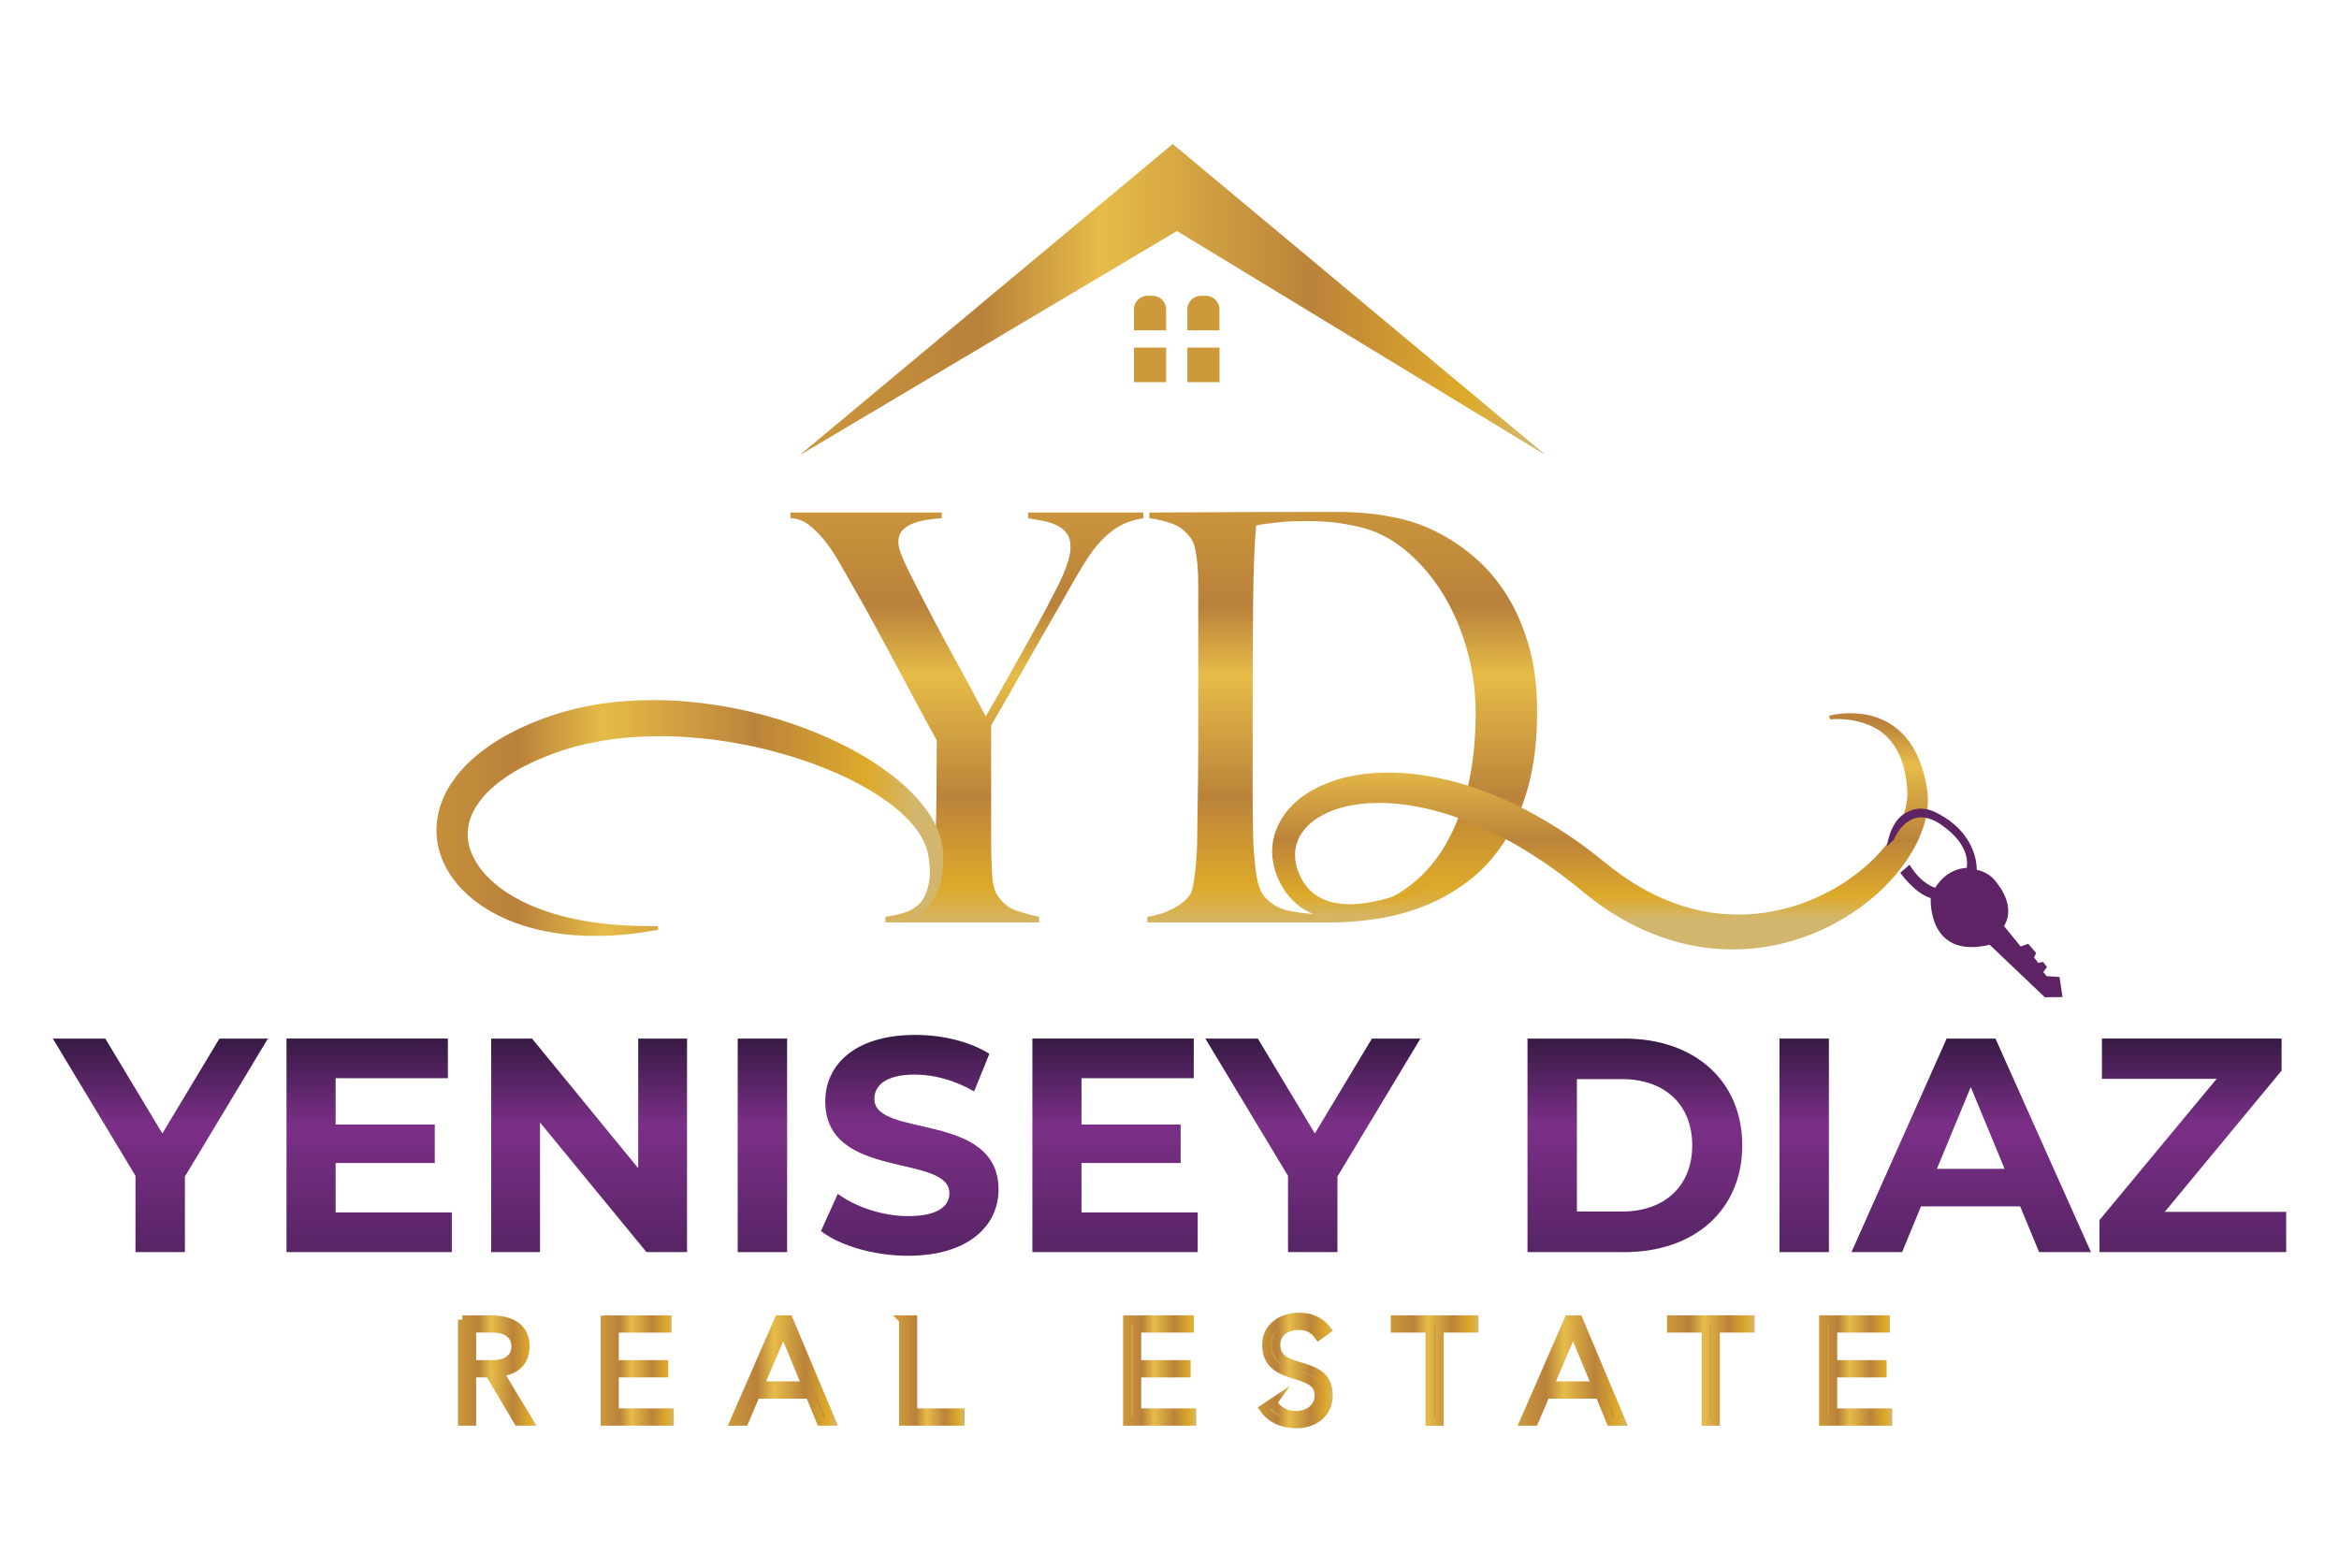 <svg xmlns="http://www.w3.org/2000/svg" xmlns:xlink="http://www.w3.org/1999/xlink" id="Capa_1" data-name="Capa 1" viewBox="0 0 1080 724"><defs><style>      .cls-1 {        fill: #5e2364;      }      .cls-1, .cls-2, .cls-3, .cls-4, .cls-5, .cls-6, .cls-7, .cls-8, .cls-9, .cls-10, .cls-11, .cls-12, .cls-13, .cls-14, .cls-15, .cls-16, .cls-17, .cls-18, .cls-19, .cls-20, .cls-21, .cls-22 {        stroke-width: 0px;      }      .cls-2 {        fill: url(#Degradado_sin_nombre_49);      }      .cls-23 {        clip-path: url(#clippath);      }      .cls-3 {        fill: none;      }      .cls-24 {        clip-path: url(#clippath-1);      }      .cls-25 {        clip-path: url(#clippath-4);      }      .cls-26 {        clip-path: url(#clippath-3);      }      .cls-27 {        clip-path: url(#clippath-2);      }      .cls-28 {        clip-path: url(#clippath-7);      }      .cls-29 {        clip-path: url(#clippath-8);      }      .cls-30 {        clip-path: url(#clippath-6);      }      .cls-31 {        clip-path: url(#clippath-5);      }      .cls-4 {        fill: url(#Degradado_sin_nombre_7-11);      }      .cls-5 {        fill: url(#Degradado_sin_nombre_7-10);      }      .cls-6 {        fill: url(#Degradado_sin_nombre_49-7);      }      .cls-7 {        fill: url(#Degradado_sin_nombre_49-4);      }      .cls-8 {        fill: url(#Degradado_sin_nombre_49-6);      }      .cls-9 {        fill: url(#Degradado_sin_nombre_49-3);      }      .cls-10 {        fill: url(#Degradado_sin_nombre_49-2);      }      .cls-11 {        fill: url(#Degradado_sin_nombre_49-5);      }      .cls-12 {        fill: url(#Degradado_sin_nombre_49-8);      }      .cls-13 {        fill: url(#Degradado_sin_nombre_49-9);      }      .cls-14 {        fill: url(#Degradado_sin_nombre_7);      }      .cls-32 {        fill: url(#Degradado_sin_nombre_49-16);        stroke: url(#Degradado_sin_nombre_49-17);      }      .cls-32, .cls-33, .cls-34, .cls-35, .cls-36, .cls-37, .cls-38, .cls-39, .cls-40, .cls-41 {        stroke-miterlimit: 10;        stroke-width: 4px;      }      .cls-33 {        fill: url(#Degradado_sin_nombre_49-10);        stroke: url(#Degradado_sin_nombre_49-11);      }      .cls-34 {        fill: url(#Degradado_sin_nombre_49-26);        stroke: url(#Degradado_sin_nombre_49-27);      }      .cls-35 {        fill: url(#Degradado_sin_nombre_49-28);        stroke: url(#Degradado_sin_nombre_49-29);      }      .cls-36 {        fill: url(#Degradado_sin_nombre_49-12);        stroke: url(#Degradado_sin_nombre_49-13);      }      .cls-37 {        fill: url(#Degradado_sin_nombre_49-18);        stroke: url(#Degradado_sin_nombre_49-19);      }      .cls-38 {        fill: url(#Degradado_sin_nombre_49-14);        stroke: url(#Degradado_sin_nombre_49-15);      }      .cls-39 {        fill: url(#Degradado_sin_nombre_49-24);        stroke: url(#Degradado_sin_nombre_49-25);      }      .cls-40 {        fill: url(#Degradado_sin_nombre_49-22);        stroke: url(#Degradado_sin_nombre_49-23);      }      .cls-41 {        fill: url(#Degradado_sin_nombre_49-20);        stroke: url(#Degradado_sin_nombre_49-21);      }      .cls-15 {        fill: url(#Degradado_sin_nombre_7-3);      }      .cls-16 {        fill: url(#Degradado_sin_nombre_7-7);      }      .cls-17 {        fill: url(#Degradado_sin_nombre_7-6);      }      .cls-18 {        fill: url(#Degradado_sin_nombre_7-4);      }      .cls-19 {        fill: url(#Degradado_sin_nombre_7-5);      }      .cls-20 {        fill: url(#Degradado_sin_nombre_7-2);      }      .cls-21 {        fill: url(#Degradado_sin_nombre_7-8);      }      .cls-22 {        fill: url(#Degradado_sin_nombre_7-9);      }    </style><clipPath id="clippath"><polygon class="cls-3" points="369.13 210.25 543.44 106.67 713.84 210.25 541.48 66.49 369.13 210.25"></polygon></clipPath><linearGradient id="Degradado_sin_nombre_49" data-name="Degradado sin nombre 49" x1="6189.73" y1="3660.95" x2="6190.73" y2="3660.95" gradientTransform="translate(-2133302.74 1262109.52) scale(344.71 -344.71)" gradientUnits="userSpaceOnUse"><stop offset="0" stop-color="#cd993b"></stop><stop offset=".26" stop-color="#b9813b"></stop><stop offset=".42" stop-color="#e6bc48"></stop><stop offset=".7" stop-color="#bb833a"></stop><stop offset=".91" stop-color="#deaa2a"></stop><stop offset="1" stop-color="#d3b66e"></stop></linearGradient><clipPath id="clippath-1"><path class="cls-3" d="M529.89,136.57c-3.48,0-6.3,2.82-6.3,6.3v9.66h14.84v-9.66c0-3.48-2.82-6.3-6.3-6.3h-2.24Z"></path></clipPath><linearGradient id="Degradado_sin_nombre_49-2" data-name="Degradado sin nombre 49" x1="5761.32" y1="3837.72" x2="5762.32" y2="3837.72" gradientTransform="translate(-84945.93 57077.34) scale(14.84 -14.84)" xlink:href="#Degradado_sin_nombre_49"></linearGradient><clipPath id="clippath-2"><path class="cls-3" d="M554.54,136.57c-3.48,0-6.3,2.82-6.3,6.3v9.66h14.83v-9.66c0-3.48-2.82-6.3-6.29-6.3h-2.24Z"></path></clipPath><linearGradient id="Degradado_sin_nombre_49-3" data-name="Degradado sin nombre 49" x1="5761.32" y1="3837.72" x2="5762.32" y2="3837.72" gradientTransform="translate(-84921.28 57077.34) scale(14.84 -14.84)" xlink:href="#Degradado_sin_nombre_49"></linearGradient><clipPath id="clippath-3"><rect class="cls-3" x="523.6" y="160.5" width="14.84" height="15.95"></rect></clipPath><linearGradient id="Degradado_sin_nombre_49-4" data-name="Degradado sin nombre 49" x1="5761.32" y1="3837.72" x2="5762.32" y2="3837.72" gradientTransform="translate(-84945.93 57101.27) scale(14.84 -14.84)" xlink:href="#Degradado_sin_nombre_49"></linearGradient><clipPath id="clippath-4"><rect class="cls-3" x="548.25" y="160.5" width="14.84" height="15.95"></rect></clipPath><linearGradient id="Degradado_sin_nombre_49-5" data-name="Degradado sin nombre 49" x1="5761.32" y1="3837.72" x2="5762.32" y2="3837.72" gradientTransform="translate(-84921.28 57101.27) scale(14.84 -14.84)" xlink:href="#Degradado_sin_nombre_49"></linearGradient><clipPath id="clippath-5"><path class="cls-3" d="M474.71,236.66v2.63c2.15.35,4.38.75,6.68,1.18,2.3.44,4.41,1.1,6.34,1.97,1.92.88,3.49,2.1,4.72,3.68,1.23,1.58,1.84,3.77,1.84,6.57,0,1.76-.31,3.68-.92,5.78-.62,2.1-1.35,4.17-2.19,6.18-.85,2.02-1.73,3.94-2.65,5.78-.92,1.84-1.77,3.46-2.53,4.86-1.38,2.81-3.42,6.66-6.11,11.57-2.69,4.91-5.53,10.04-8.53,15.38-2.99,5.35-5.96,10.61-8.87,15.78-2.92,5.17-5.38,9.42-7.37,12.75-2.46-4.73-5.11-9.73-7.95-14.99-2.85-5.26-5.65-10.39-8.41-15.38-2.77-5-5.3-9.73-7.6-14.2-2.3-4.47-4.3-8.28-5.99-11.44-2.46-4.73-4.8-9.42-7.03-14.07-2.23-4.64-3.34-8.11-3.34-10.39s.61-4.08,1.84-5.39c1.23-1.32,2.84-2.37,4.84-3.16,1.99-.79,4.15-1.36,6.45-1.71,2.3-.35,4.61-.61,6.91-.79v-2.63h-69.82v2.63c3.08.18,5.8,1.14,8.18,2.89,2.38,1.76,4.8,4.12,7.26,7.1,2.45,2.98,4.87,6.57,7.26,10.78,2.38,4.21,5.03,8.85,7.95,13.94,1.54,2.63,3.46,6.05,5.76,10.26,2.3,4.21,4.76,8.72,7.37,13.54,2.61,4.82,5.26,9.78,7.95,14.86,2.68,5.09,5.15,9.69,7.37,13.8,2.22,4.12,4.11,7.58,5.65,10.39,1.53,2.81,2.46,4.47,2.77,5,0,9.64-.04,17.84-.11,24.59-.08,6.75-.2,12.58-.35,17.49,0,2.81-.04,5.7-.11,8.68-.08,2.98-.23,5.78-.46,8.41-.23,2.63-.54,5-.92,7.1-.39,2.1-.96,3.6-1.73,4.47-3.38,4.38-6.57,7.15-9.56,8.28-2.99,1.14-6.49,1.97-10.48,2.5v2.63h70.97v-2.63c-3.38-.7-6.91-1.66-10.6-2.89-3.69-1.22-6.68-3.77-8.99-7.63-1.23-1.93-1.96-5.3-2.19-10.12-.23-4.82-.35-9.77-.35-14.86v-52.85c1.84-3.15,4.38-7.53,7.6-13.15,3.23-5.61,6.57-11.48,10.02-17.62,3.46-6.14,6.83-12.05,10.14-17.75,3.3-5.7,5.88-10.21,7.72-13.54,2.76-4.91,5.34-9.29,7.72-13.15,2.38-3.85,4.88-7.19,7.49-9.99,2.61-2.8,5.45-5.08,8.53-6.84,3.07-1.75,6.76-2.98,11.06-3.68v-2.63h-53.23Z"></path></clipPath><linearGradient id="Degradado_sin_nombre_49-6" data-name="Degradado sin nombre 49" x1="6195.4" y1="3620.03" x2="6196.4" y2="3620.03" gradientTransform="translate(-728742.31 -1247707.41) rotate(90) scale(201.43 -201.43)" xlink:href="#Degradado_sin_nombre_49"></linearGradient><clipPath id="clippath-6"><path class="cls-3" d="M595.33,420.6c-4.69-.96-8.56-3.2-11.64-6.71-.92-1.05-1.73-2.67-2.42-4.86-.69-2.19-1.19-4.64-1.5-7.36-.31-2.72-.58-5.52-.81-8.42-.23-2.89-.35-5.56-.35-8.02-.16-5.78-.23-13.23-.23-22.35v-30.77c0-20.86.08-38.83.23-53.91.15-15.08.61-26.91,1.38-35.5,1.07-.35,2.49-.61,4.26-.79,1.76-.17,3.69-.39,5.76-.66,2.07-.26,4.18-.44,6.34-.53,2.15-.09,4.15-.13,5.99-.13,5.38,0,9.91.22,13.59.66,3.69.44,7.06,1.01,10.14,1.71,7.99,1.58,15.36,5.09,22.12,10.52,6.76,5.44,12.59,12.05,17.51,19.85,4.92,7.8,8.76,16.52,11.52,26.16,2.77,9.64,4.15,19.55,4.15,29.71,0,22.97-4.11,42.29-12.33,57.98-8.22,15.69-20.62,26.25-37.21,31.68-3.54,1.23-7.34,2.06-11.41,2.5-4.07.44-8.03.66-11.87.66-4.15,0-8.57-.48-13.25-1.45M602.59,236.4c-17.21,0-31.88.05-44.01.13-12.14.09-21.43.13-27.88.13v2.63c3.99.53,7.61,1.41,10.83,2.63,3.23,1.23,5.99,3.42,8.29,6.57.92,1.23,1.61,2.94,2.07,5.13.46,2.19.81,4.65,1.04,7.36.23,2.72.34,5.65.34,8.81v75.99c0,5.26-.04,10.39-.11,15.38-.08,5-.15,9.6-.23,13.8-.08,4.21-.11,7.54-.11,9.99,0,2.81-.08,5.7-.23,8.68-.15,2.98-.39,5.78-.69,8.41-.31,2.63-.66,5-1.04,7.1-.38,2.1-.96,3.6-1.73,4.47-1.84,2.46-4.57,4.56-8.18,6.31-3.61,1.75-7.34,2.89-11.18,3.42v2.63h84.11c7.06,0,14.36-.57,21.89-1.71,7.53-1.14,14.82-3.11,21.89-5.92,7.06-2.8,13.75-6.57,20.05-11.31,6.3-4.73,11.83-10.69,16.59-17.88,4.76-7.19,8.53-15.78,11.29-25.77,2.77-9.99,4.15-21.56,4.15-34.71,0-11.39-1.27-21.52-3.8-30.37-2.54-8.85-5.92-16.65-10.14-23.4-4.23-6.74-9.18-12.58-14.86-17.49-5.69-4.91-11.75-8.94-18.2-12.1-4.92-2.45-9.91-4.29-14.98-5.52-5.07-1.22-10.14-2.1-15.21-2.63-5.07-.53-10.14-.79-15.21-.79h-14.75Z"></path></clipPath><linearGradient id="Degradado_sin_nombre_49-7" data-name="Degradado sin nombre 49" x1="6195.4" y1="3620.03" x2="6196.4" y2="3620.03" gradientTransform="translate(-728569.04 -1247707.41) rotate(90) scale(201.43 -201.43)" xlink:href="#Degradado_sin_nombre_49"></linearGradient><clipPath id="clippath-7"><path class="cls-3" d="M844.54,330.51l.46,1.64c5.06-.36,10.22.1,14.82,1.54,4.63,1.35,8.72,3.71,11.76,6.86,1.54,1.57,2.83,3.31,3.94,5.18l.43.69.37.74c.24.49.51.96.73,1.46.41,1.04.89,2,1.2,3.09,1.43,4.21,2.17,8.77,2.41,13.45.01.28.05.6.05.85v.72c0,.47-.02.96-.06,1.44-.02.48-.06.96-.14,1.45-.05.48-.11.97-.22,1.46-.35,1.95-.92,3.92-1.66,5.87-1.54,3.89-3.63,7.72-6.28,11.29-1.31,1.79-2.73,3.52-4.23,5.2-1.49,1.68-3.07,3.31-4.74,4.85-3.3,3.13-6.98,5.89-10.73,8.49-7.6,5.11-15.95,9.02-24.56,11.7-8.65,2.57-17.54,3.99-26.39,3.83-4.42-.09-8.82-.43-13.17-1.16-4.35-.74-8.64-1.82-12.85-3.24-8.43-2.78-16.55-6.8-24.15-11.93-1.9-1.29-3.8-2.58-5.65-3.98-.94-.67-1.85-1.39-2.76-2.12l-2.94-2.33c-4.3-3.48-8.71-6.85-13.28-10.03-9.18-6.29-18.81-12.08-29.07-16.86-10.26-4.74-21.01-8.73-32.34-11.14-5.65-1.24-11.43-2.12-17.31-2.55-5.89-.37-11.88-.31-17.93.39-6.05.7-12.16,2.11-18.17,4.55-3,1.23-5.97,2.73-8.84,4.6-2.87,1.86-5.62,4.15-8.05,6.93-1.23,1.36-2.34,2.91-3.36,4.51-.98,1.65-1.89,3.36-2.57,5.21-1.41,3.65-2.04,7.67-1.83,11.48.22,3.8,1.13,7.43,2.51,10.56l1.07,2.27c.19.38.35.75.56,1.12l.67,1.11c.45.73.89,1.46,1.37,2.18.53.7,1.08,1.39,1.64,2.07,2.3,2.65,5.03,5.06,8.14,6.68,3.06,1.65,6.31,2.75,9.47,3.27,6.35,1.03,12.3.42,17.78-.96,5.49-1.38,10.61-3.35,15.49-5.66,2.42-1.21,4.79-2.49,7.09-3.84,2.31-1.35,4.55-2.78,6.72-4.38l-.81-1.5c-4.58,2.32-9.41,4.29-14.29,5.94-4.9,1.63-9.92,2.91-15,3.58-2.54.34-5.09.47-7.63.44-2.54-.07-5.05-.4-7.48-1-2.43-.61-4.71-1.64-6.78-2.96-2.1-1.29-3.81-3.11-5.28-5.07l-1.05-1.52c-.31-.54-.58-1.1-.88-1.64l-.44-.82c-.14-.28-.23-.58-.36-.87l-.69-1.74c-.87-2.33-1.28-4.78-1.3-7.22,0-4.89,2.13-9.61,5.63-13.1,3.45-3.56,7.99-6,12.74-7.69,4.78-1.67,9.84-2.57,14.94-2.95,10.22-.72,20.55.64,30.52,3.19,9.99,2.55,19.65,6.36,28.89,10.96,9.25,4.61,18.08,10.05,26.51,16.07,4.22,3,8.32,6.17,12.32,9.46,4.03,3.31,8.22,6.59,12.62,9.51,8.81,5.83,18.4,10.55,28.51,13.72,10.1,3.18,20.73,4.76,31.33,4.52,21.23-.37,42.1-7.96,58.9-20.79,8.37-6.44,15.84-14.19,21.4-23.27,2.78-4.53,5.02-9.42,6.47-14.59,1.4-5.16,1.93-10.7.97-16.03-.87-5.22-2.3-10.41-4.61-15.24-.53-1.23-1.26-2.37-1.9-3.54-.35-.57-.74-1.12-1.11-1.68l-.56-.84-.63-.79c-1.62-2.15-3.57-4.07-5.71-5.7-4.28-3.31-9.46-5.35-14.75-6.13-2.03-.29-4.07-.44-6.11-.44-3.28,0-6.56.39-9.8,1.19"></path></clipPath><linearGradient id="Degradado_sin_nombre_49-8" data-name="Degradado sin nombre 49" x1="6186.83" y1="3599.28" x2="6187.83" y2="3599.28" gradientTransform="translate(-444215.65 -764514.93) rotate(90) scale(123.62 -123.62)" xlink:href="#Degradado_sin_nombre_49"></linearGradient><clipPath id="clippath-8"><path class="cls-3" d="M275.44,325.32c-9.3,1.51-18.47,3.98-27.23,7.47-8.75,3.47-17.26,7.77-24.88,13.46-7.57,5.67-14.37,12.83-18.39,21.66-.96,2.22-1.79,4.5-2.36,6.85-.55,2.36-.92,4.77-1.02,7.2-.08,2.43.08,4.86.46,7.26.41,2.39,1.08,4.73,1.92,7,.86,2.27,1.97,4.42,3.2,6.49,1.25,2.06,2.7,3.98,4.23,5.83,3.15,3.61,6.75,6.81,10.7,9.47,7.87,5.39,16.81,8.94,25.96,11.17,9.18,2.17,18.62,3.09,28,2.98,4.69-.04,9.38-.32,14.04-.79,4.66-.5,9.29-1.2,13.9-2.04l-.3-1.67-3.52-.03c-1.17.02-2.34,0-3.5-.03-2.33-.01-4.65-.14-6.95-.25-4.6-.2-9.17-.58-13.66-1.19-2.25-.3-4.47-.68-6.68-1.03l-3.29-.63c-1.09-.22-2.17-.48-3.25-.72-4.31-.99-8.51-2.19-12.54-3.69-4.04-1.44-7.92-3.15-11.53-5.14-3.62-1.96-6.98-4.2-9.96-6.7-2.98-2.48-5.56-5.2-7.62-8.07-2-2.9-3.49-5.89-4.36-8.86-.41-1.49-.69-2.97-.81-4.43-.1-1.46-.03-2.9.11-4.33.17-1.42.5-2.83.92-4.23.45-1.4,1.07-2.78,1.77-4.15,1.53-2.7,3.41-5.4,5.85-7.91,2.41-2.51,5.24-4.86,8.37-7.01,6.19-4.4,13.56-7.9,21.3-10.84l2.93-1.09,2.9-.98c1.95-.62,3.91-1.2,5.9-1.72,3.98-1.05,8.04-1.86,12.15-2.59,16.46-2.78,33.78-2.65,50.94-.54,4.29.53,8.58,1.21,12.85,2.03,4.27.81,8.53,1.7,12.75,2.77,8.43,2.17,16.8,4.71,24.86,7.94,4.04,1.6,8.04,3.29,11.91,5.18,3.87,1.9,7.66,3.93,11.3,6.14,7.22,4.46,14.03,9.59,19.06,15.73,1.24,1.53,2.39,3.11,3.37,4.76.95,1.65,1.76,3.34,2.39,5.08.14.44.32.88.43,1.32l.35,1.34c.17,1.02.4,2.06.5,3.09.28,2.06.48,4.13.43,6.17-.06,4.08-.92,8.12-2.94,11.72-.97,1.83-2.25,3.53-3.8,5.03-.77.75-1.62,1.45-2.52,2.09-.88.64-1.87,1.26-2.82,1.7l.38,1.66c2.45-.65,4.57-1.75,6.59-3.12,1.99-1.37,3.77-3.06,5.26-4.97,3.02-3.81,4.75-8.49,5.53-13.2.4-2.36.56-4.76.54-7.14.03-1.19-.07-2.38-.12-3.57l-.19-1.81c-.07-.6-.2-1.19-.3-1.79-.47-2.37-1.21-4.68-2.14-6.89-.95-2.21-2.1-4.31-3.37-6.34-2.56-4.04-5.68-7.66-9.04-10.98-3.36-3.34-7.02-6.34-10.8-9.14-7.59-5.59-15.81-10.23-24.3-14.24-17.01-7.96-35.16-13.38-53.69-16.34-9.97-1.58-20.08-2.45-30.19-2.45-8.68,0-17.37.64-25.98,2.03"></path></clipPath><linearGradient id="Degradado_sin_nombre_49-9" data-name="Degradado sin nombre 49" x1="6182.27" y1="3664.03" x2="6183.27" y2="3664.03" gradientTransform="translate(-1536117.98 910898.73) scale(248.5 -248.5)" xlink:href="#Degradado_sin_nombre_49"></linearGradient><linearGradient id="Degradado_sin_nombre_49-10" data-name="Degradado sin nombre 49" x1="168.68" y1="633.1" x2="935.2" y2="629.69" gradientTransform="matrix(1,0,0,1,0,0)" xlink:href="#Degradado_sin_nombre_49"></linearGradient><linearGradient id="Degradado_sin_nombre_49-11" data-name="Degradado sin nombre 49" x1="211.47" y1="632.83" x2="247.74" y2="632.83" gradientTransform="matrix(1,0,0,1,0,0)" xlink:href="#Degradado_sin_nombre_49"></linearGradient><linearGradient id="Degradado_sin_nombre_49-12" data-name="Degradado sin nombre 49" x1="168.68" y1="633.39" x2="935.2" y2="629.98" gradientTransform="matrix(1,0,0,1,0,0)" xlink:href="#Degradado_sin_nombre_49"></linearGradient><linearGradient id="Degradado_sin_nombre_49-13" data-name="Degradado sin nombre 49" x1="277.35" y1="632.83" x2="311.14" y2="632.83" gradientTransform="matrix(1,0,0,1,0,0)" xlink:href="#Degradado_sin_nombre_49"></linearGradient><linearGradient id="Degradado_sin_nombre_49-14" data-name="Degradado sin nombre 49" x1="168.69" y1="633.73" x2="935.21" y2="630.32" gradientTransform="matrix(1,0,0,1,0,0)" xlink:href="#Degradado_sin_nombre_49"></linearGradient><linearGradient id="Degradado_sin_nombre_49-15" data-name="Degradado sin nombre 49" x1="336.07" y1="632.83" x2="386.91" y2="632.83" gradientTransform="matrix(1,0,0,1,0,0)" xlink:href="#Degradado_sin_nombre_49"></linearGradient><linearGradient id="Degradado_sin_nombre_49-16" data-name="Degradado sin nombre 49" x1="168.69" y1="634" x2="935.21" y2="630.58" gradientTransform="matrix(1,0,0,1,0,0)" xlink:href="#Degradado_sin_nombre_49"></linearGradient><linearGradient id="Degradado_sin_nombre_49-17" data-name="Degradado sin nombre 49" x1="415.14" y1="632.83" x2="445.41" y2="632.83" gradientTransform="matrix(1,0,0,1,0,0)" xlink:href="#Degradado_sin_nombre_49"></linearGradient><linearGradient id="Degradado_sin_nombre_49-18" data-name="Degradado sin nombre 49" x1="168.69" y1="634.46" x2="935.21" y2="631.05" gradientTransform="matrix(1,0,0,1,0,0)" xlink:href="#Degradado_sin_nombre_49"></linearGradient><linearGradient id="Degradado_sin_nombre_49-19" data-name="Degradado sin nombre 49" x1="518.57" y1="632.83" x2="552.36" y2="632.83" gradientTransform="matrix(1,0,0,1,0,0)" xlink:href="#Degradado_sin_nombre_49"></linearGradient><linearGradient id="Degradado_sin_nombre_49-20" data-name="Degradado sin nombre 49" x1="168.69" y1="634.75" x2="935.21" y2="631.34" gradientTransform="matrix(1,0,0,1,0,0)" xlink:href="#Degradado_sin_nombre_49"></linearGradient><linearGradient id="Degradado_sin_nombre_49-21" data-name="Degradado sin nombre 49" x1="580.7" y1="632.83" x2="615.49" y2="632.83" gradientTransform="matrix(1,0,0,1,0,0)" xlink:href="#Degradado_sin_nombre_49"></linearGradient><linearGradient id="Degradado_sin_nombre_49-22" data-name="Degradado sin nombre 49" x1="168.69" y1="634.99" x2="935.25" y2="631.58" gradientTransform="matrix(1,0,0,1,0,0)" xlink:href="#Degradado_sin_nombre_49"></linearGradient><linearGradient id="Degradado_sin_nombre_49-23" data-name="Degradado sin nombre 49" x1="642.17" y1="632.83" x2="682.65" y2="632.83" gradientTransform="matrix(1,0,0,1,0,0)" xlink:href="#Degradado_sin_nombre_49"></linearGradient><linearGradient id="Degradado_sin_nombre_49-24" data-name="Degradado sin nombre 49" x1="168.69" y1="635.36" x2="935.21" y2="631.95" gradientTransform="matrix(1,0,0,1,0,0)" xlink:href="#Degradado_sin_nombre_49"></linearGradient><linearGradient id="Degradado_sin_nombre_49-25" data-name="Degradado sin nombre 49" x1="700.76" y1="632.83" x2="751.6" y2="632.83" gradientTransform="matrix(1,0,0,1,0,0)" xlink:href="#Degradado_sin_nombre_49"></linearGradient><linearGradient id="Degradado_sin_nombre_49-26" data-name="Degradado sin nombre 49" x1="168.69" y1="635.56" x2="935.25" y2="632.15" gradientTransform="matrix(1,0,0,1,0,0)" xlink:href="#Degradado_sin_nombre_49"></linearGradient><linearGradient id="Degradado_sin_nombre_49-27" data-name="Degradado sin nombre 49" x1="769.68" y1="632.83" x2="810.16" y2="632.83" gradientTransform="matrix(1,0,0,1,0,0)" xlink:href="#Degradado_sin_nombre_49"></linearGradient><linearGradient id="Degradado_sin_nombre_49-28" data-name="Degradado sin nombre 49" x1="168.7" y1="635.89" x2="935.22" y2="632.48" gradientTransform="matrix(1,0,0,1,0,0)" xlink:href="#Degradado_sin_nombre_49"></linearGradient><linearGradient id="Degradado_sin_nombre_49-29" data-name="Degradado sin nombre 49" x1="839.94" y1="632.83" x2="873.72" y2="632.83" gradientTransform="matrix(1,0,0,1,0,0)" xlink:href="#Degradado_sin_nombre_49"></linearGradient><linearGradient id="Degradado_sin_nombre_7" data-name="Degradado sin nombre 7" x1="74.04" y1="578.16" x2="74.04" y2="479.57" gradientUnits="userSpaceOnUse"><stop offset="0" stop-color="#572465"></stop><stop offset=".59" stop-color="#7b2f87"></stop><stop offset="1" stop-color="#371a44"></stop></linearGradient><linearGradient id="Degradado_sin_nombre_7-2" data-name="Degradado sin nombre 7" x1="170.46" x2="170.46" xlink:href="#Degradado_sin_nombre_7"></linearGradient><linearGradient id="Degradado_sin_nombre_7-3" data-name="Degradado sin nombre 7" x1="272.02" x2="272.02" xlink:href="#Degradado_sin_nombre_7"></linearGradient><linearGradient id="Degradado_sin_nombre_7-4" data-name="Degradado sin nombre 7" x1="352.03" x2="352.03" xlink:href="#Degradado_sin_nombre_7"></linearGradient><linearGradient id="Degradado_sin_nombre_7-5" data-name="Degradado sin nombre 7" x1="420.06" y1="579.86" x2="420.06" y2="477.88" xlink:href="#Degradado_sin_nombre_7"></linearGradient><linearGradient id="Degradado_sin_nombre_7-6" data-name="Degradado sin nombre 7" x1="514.86" x2="514.86" xlink:href="#Degradado_sin_nombre_7"></linearGradient><linearGradient id="Degradado_sin_nombre_7-7" data-name="Degradado sin nombre 7" x1="606.21" x2="606.21" xlink:href="#Degradado_sin_nombre_7"></linearGradient><linearGradient id="Degradado_sin_nombre_7-8" data-name="Degradado sin nombre 7" x1="754.88" x2="754.88" xlink:href="#Degradado_sin_nombre_7"></linearGradient><linearGradient id="Degradado_sin_nombre_7-9" data-name="Degradado sin nombre 7" x1="833.06" x2="833.06" xlink:href="#Degradado_sin_nombre_7"></linearGradient><linearGradient id="Degradado_sin_nombre_7-10" data-name="Degradado sin nombre 7" x1="910.17" x2="910.17" xlink:href="#Degradado_sin_nombre_7"></linearGradient><linearGradient id="Degradado_sin_nombre_7-11" data-name="Degradado sin nombre 7" x1="1012.51" x2="1012.51" xlink:href="#Degradado_sin_nombre_7"></linearGradient></defs><g class="cls-23"><rect class="cls-2" x="369.13" y="66.49" width="344.71" height="143.76"></rect></g><g class="cls-24"><rect class="cls-10" x="523.6" y="136.57" width="14.84" height="15.95"></rect></g><g class="cls-27"><rect class="cls-9" x="548.25" y="136.57" width="14.84" height="15.95"></rect></g><g class="cls-26"><rect class="cls-7" x="523.6" y="160.5" width="14.84" height="15.95"></rect></g><g class="cls-25"><rect class="cls-11" x="548.25" y="160.5" width="14.84" height="15.95"></rect></g><g class="cls-31"><rect class="cls-8" x="365.02" y="236.66" width="162.91" height="189.33"></rect></g><g class="cls-30"><rect class="cls-6" x="529.77" y="236.4" width="179.96" height="189.59"></rect></g><g class="cls-28"><rect class="cls-12" x="587.24" y="329.32" width="303.45" height="109.29"></rect></g><path class="cls-1" d="M944.99,450.76l-1.52-1.9,1.7-2.34-1.8-2.35-2.24.46-1.95-2.58,1.02-1.91-3.69-4.34-3.5,1.26-7.72-9.49s6.88-8.7-4.92-21.87c0,0-2.97-3.2-7.64-4.06,0,0,.97-16.89-19.24-26.66-2.17-1.05-4.55-1.65-6.94-1.58-.44.01-.88.04-1.32.1-1.36.18-2.85.61-4.39,1.37-.68.34-1.36.72-2.05,1.2-6.42,4.53-7.49,14.72-7.49,14.72l3.15-3.06s1.77-4.59,5.53-7.64c1.63-1.33,3.64-2.36,6.05-2.6,2.79-.28,6.11.49,9.99,3.12,14.96,10.12,12.04,20.16,12.04,20.16,0,0-8.71-.22-14.52,9.17,0,0-6.44-1.65-11.79-10.64l-4.33,3.69s6.61,9.47,14.07,11.74c0,0-1.75,28.4,27.23,21.52l25.45,24.23,8.19-.09-1.41-9.27-5.95-.37Z"></path><g class="cls-29"><rect class="cls-13" x="201.48" y="323.29" width="234.11" height="108.96"></rect></g><g><path class="cls-33" d="M213.47,609.35h12.34c3.71,0,16.72,0,16.72,12.34,0,8.96-6.83,11.41-12.01,12.07l13.66,22.55h-4.97l-13.2-22.29h-8.16v22.29h-4.38v-46.97ZM217.85,630.04h9.29c9.22,0,11.01-5.11,11.01-8.36s-1.79-8.36-11.01-8.36h-9.29v16.72Z"></path><path class="cls-36" d="M279.35,609.35h28.72v3.98h-24.35v16.72h22.82v3.98h-22.82v18.31h25.41v3.98h-29.79v-46.97Z"></path><path class="cls-38" d="M359.62,609.35h4.51l19.77,46.97h-4.91l-5.11-12.47h-24.88l-5.31,12.47h-4.58l20.5-46.97ZM361.68,614.12l-10.95,25.74h21.56l-10.61-25.74Z"></path><path class="cls-32" d="M417.14,609.35h4.38v42.99h21.89v3.98h-26.27v-46.97Z"></path><path class="cls-37" d="M520.57,609.35h28.72v3.98h-24.35v16.72h22.82v3.98h-22.82v18.31h25.41v3.98h-29.78v-46.97Z"></path><path class="cls-41" d="M587.71,647.62c2.32,3.91,6.1,5.9,10.75,5.9,5.9,0,10.55-3.58,10.55-9.22,0-13.13-24.21-5.44-24.21-23.28,0-8.36,7.16-12.87,15.06-12.87,5.11,0,9.62,1.73,12.8,5.9l-3.78,2.72c-2.19-3.05-5.11-4.64-9.15-4.64-5.64,0-10.55,2.92-10.55,8.89,0,14.13,24.21,5.64,24.21,23.28,0,8.49-6.96,13.2-14.59,13.2-6.17,0-11.61-1.99-15.26-7.1l4.18-2.79Z"></path><path class="cls-40" d="M660.22,613.33h-16.05v-3.98h36.49v3.98h-16.05v42.99h-4.38v-42.99Z"></path><path class="cls-39" d="M724.31,609.35h4.51l19.77,46.97h-4.91l-5.11-12.47h-24.88l-5.31,12.47h-4.58l20.5-46.97ZM726.37,614.12l-10.95,25.74h21.56l-10.61-25.74Z"></path><path class="cls-34" d="M787.73,613.33h-16.05v-3.98h36.49v3.98h-16.05v42.99h-4.38v-42.99Z"></path><path class="cls-35" d="M841.94,609.35h28.72v3.98h-24.35v16.72h22.82v3.98h-22.82v18.31h25.41v3.98h-29.78v-46.97Z"></path></g><g><path class="cls-14" d="M85.38,543.23v34.93h-22.82v-35.21l-38.17-63.38h24.23l26.34,43.81,26.34-43.81h22.4l-38.31,63.67Z"></path><path class="cls-20" d="M208.63,559.85v18.31h-76.34v-98.6h74.51v18.31h-51.83v21.41h45.78v17.75h-45.78v22.82h53.67Z"></path><path class="cls-15" d="M317.23,479.57v98.6h-18.73l-49.16-59.86v59.86h-22.54v-98.6h18.87l49.02,59.86v-59.86h22.54Z"></path><path class="cls-18" d="M340.62,479.57h22.82v98.6h-22.82v-98.6Z"></path><path class="cls-19" d="M379.07,568.45l7.75-17.18c8.31,6.06,20.71,10.28,32.54,10.28,13.52,0,19.02-4.51,19.02-10.56,0-18.45-57.33-5.78-57.33-42.4,0-16.76,13.52-30.71,41.55-30.71,12.4,0,25.07,2.96,34.23,8.73l-7.04,17.33c-9.16-5.21-18.59-7.75-27.33-7.75-13.52,0-18.73,5.07-18.73,11.27,0,18.17,57.33,5.63,57.33,41.83,0,16.48-13.66,30.57-41.83,30.57-15.63,0-31.41-4.65-40.14-11.41Z"></path><path class="cls-17" d="M553.03,559.85v18.31h-76.34v-98.6h74.51v18.31h-51.83v21.41h45.78v17.75h-45.78v22.82h53.67Z"></path><path class="cls-16" d="M617.54,543.23v34.93h-22.82v-35.21l-38.17-63.38h24.23l26.34,43.81,26.34-43.81h22.4l-38.31,63.67Z"></path><path class="cls-21" d="M705.3,479.57h44.79c32.26,0,54.37,19.44,54.37,49.3s-22.11,49.3-54.37,49.3h-44.79v-98.6ZM748.96,559.43c19.58,0,32.4-11.69,32.4-30.57s-12.82-30.57-32.4-30.57h-20.85v61.13h20.85Z"></path><path class="cls-22" d="M821.65,479.57h22.82v98.6h-22.82v-98.6Z"></path><path class="cls-5" d="M932.78,557.04h-45.78l-8.73,21.13h-23.38l43.95-98.6h22.54l44.09,98.6h-23.95l-8.73-21.13ZM925.6,539.71l-15.63-37.75-15.63,37.75h31.27Z"></path><path class="cls-4" d="M1055.61,559.57v18.59h-86.2v-14.79l54.09-65.22h-52.96v-18.59h82.96v14.79l-53.95,65.22h56.06Z"></path></g></svg>